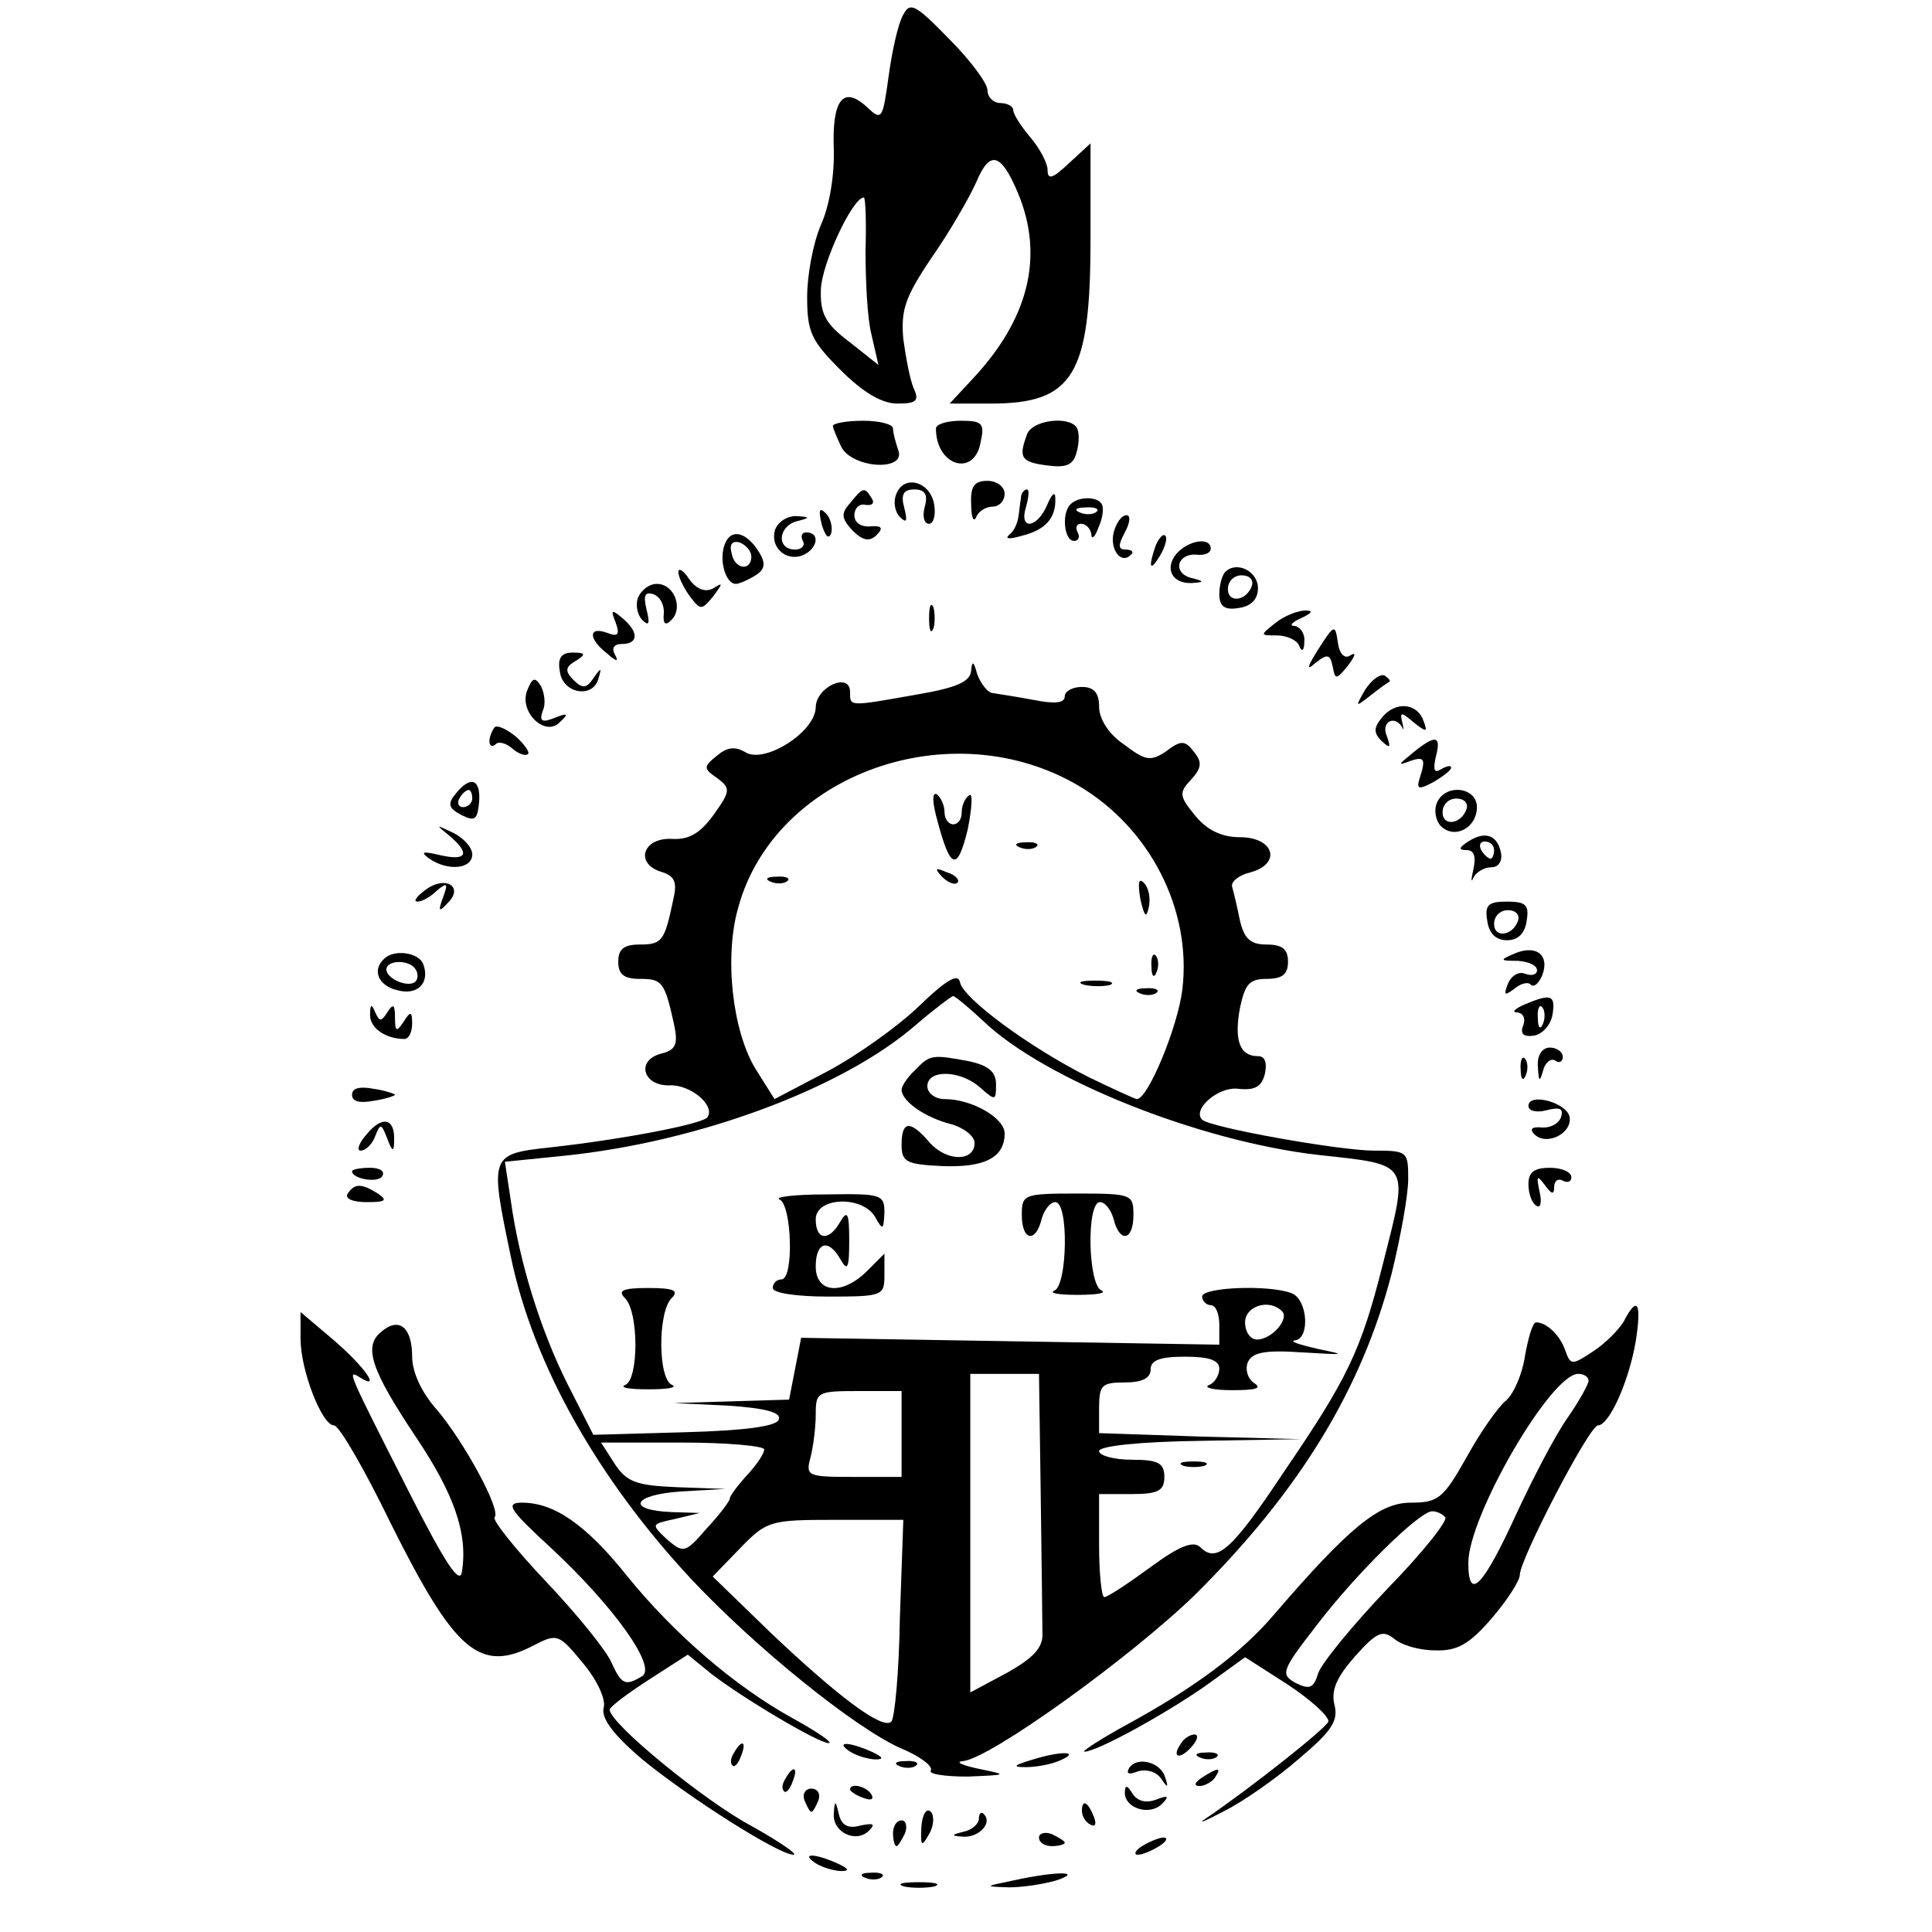 <?xml version="1.0" standalone="no"?>
<!DOCTYPE svg PUBLIC "-//W3C//DTD SVG 20010904//EN"
 "http://www.w3.org/TR/2001/REC-SVG-20010904/DTD/svg10.dtd">
<svg version="1.0" xmlns="http://www.w3.org/2000/svg"
 width="225pt" height="225pt" viewBox="0 0 225 225"
 preserveAspectRatio="xMidYMid meet">
<g transform="translate(0,225) scale(0.1,-0.1)"
fill="#000000" stroke="none">
<path d="M1052 2233 c-6 -10 -13 -42 -17 -71 -7 -51 -8 -53 -25 -37 -28 26
-41 9 -39 -48 1 -31 -5 -67 -15 -89 -9 -21 -16 -58 -16 -84 0 -41 5 -51 39
-85 26 -26 48 -39 66 -39 22 0 26 3 19 18 -4 9 -9 35 -12 57 -3 34 2 49 33 95
21 30 44 70 52 88 16 38 29 34 49 -14 30 -73 12 -146 -54 -216 l-26 -28 48 0
c96 0 116 33 116 191 l0 112 -25 -23 c-19 -18 -25 -20 -25 -8 0 8 -9 25 -20
38 -11 13 -20 27 -20 32 0 4 -7 8 -15 8 -8 0 -15 7 -15 15 0 8 -20 35 -45 60
-39 40 -45 43 -53 28z m-44 -275 c0 -35 2 -79 7 -98 l8 -35 -34 27 c-28 21
-34 33 -33 61 1 30 37 107 50 107 2 0 3 -28 2 -62z"/>
<path d="M970 1754 c0 -3 5 -14 10 -25 14 -25 76 -28 66 -3 -3 9 -6 20 -6 25
0 5 -16 9 -35 9 -19 0 -35 -3 -35 -6z"/>
<path d="M1090 1751 c0 -44 45 -57 52 -16 5 22 2 25 -23 25 -16 0 -29 -4 -29
-9z"/>
<path d="M1196 1744 c-10 -27 -7 -32 23 -36 23 -3 31 0 35 16 3 11 3 23 0 28
-9 14 -52 9 -58 -8z"/>
<path d="M1044 1675 c-4 -9 -2 -21 4 -27 8 -8 9 -5 5 11 -4 15 -1 21 12 21 12
0 16 -6 12 -20 -3 -11 -1 -20 5 -20 5 0 8 10 6 22 -4 27 -35 36 -44 13z"/>
<path d="M1131 1663 c0 -16 3 -22 6 -15 2 6 11 12 19 12 8 0 14 7 14 15 0 8
-9 15 -20 15 -15 0 -20 -6 -19 -27z"/>
<path d="M990 1664 c-11 -12 -10 -18 3 -32 12 -12 20 -13 28 -5 8 8 6 11 -7
10 -11 -1 -19 4 -19 13 0 8 6 14 13 12 8 -1 11 2 7 8 -8 13 -10 13 -25 -6z"/>
<path d="M1189 1670 c-1 -5 -2 -16 -3 -22 -1 -7 -5 -17 -11 -21 -5 -5 1 -5 15
-1 28 7 40 21 39 44 0 8 -4 5 -9 -7 -12 -29 -34 -31 -25 -3 3 11 4 20 1 20 -3
0 -7 -4 -7 -10z"/>
<path d="M1247 1663 c-11 -10 -8 -43 4 -43 5 0 7 5 4 10 -3 6 -1 10 4 10 6 0
11 -6 12 -12 0 -7 4 -4 8 7 5 11 7 23 4 28 -5 9 -27 9 -36 0z m30 -9 c-3 -3
-12 -4 -19 -1 -8 3 -5 6 6 6 11 1 17 -2 13 -5z"/>
<path d="M957 1639 c4 -13 8 -18 11 -10 2 7 -1 18 -6 23 -8 8 -9 4 -5 -13z"/>
<path d="M903 1634 c-7 -20 11 -38 31 -31 18 7 22 27 5 27 -5 0 -7 -4 -4 -10
3 -5 -1 -10 -9 -10 -22 0 -20 27 2 33 16 4 16 5 -1 6 -10 0 -20 -6 -24 -15z"/>
<path d="M1297 1630 c-5 -20 9 -38 20 -26 4 3 1 6 -6 6 -9 0 -9 5 -1 20 6 11
7 20 2 20 -6 0 -12 -9 -15 -20z"/>
<path d="M844 1616 c-7 -18 1 -46 13 -46 4 0 15 5 23 10 11 7 12 14 4 27 -15
24 -33 28 -40 9z m31 -14 c0 -18 -20 -15 -23 4 -3 10 1 15 10 12 7 -3 13 -10
13 -16z"/>
<path d="M1346 1615 c-9 -26 -7 -32 5 -12 6 10 9 21 6 23 -2 3 -7 -2 -11 -11z"/>
<path d="M1370 1605 c-14 -17 -5 -35 18 -34 15 1 15 2 -1 6 -22 6 -16 29 7 27
9 -1 16 2 16 7 0 14 -26 10 -40 -6z"/>
<path d="M790 1584 c0 -6 6 -18 13 -28 13 -17 14 -17 28 0 11 15 11 16 0 9 -9
-5 -19 -2 -28 10 -7 11 -13 14 -13 9z"/>
<path d="M1427 1584 c-4 -4 -7 -16 -7 -26 0 -14 6 -19 23 -16 14 2 22 10 22
23 0 20 -25 32 -38 19z m31 -16 c-6 -18 -28 -21 -28 -4 0 9 7 16 16 16 9 0 14
-5 12 -12z"/>
<path d="M743 1554 c-3 -8 -1 -20 5 -26 8 -8 9 -4 5 12 -4 17 -2 21 8 18 8 -3
13 -13 12 -23 -1 -12 2 -14 9 -7 14 14 3 42 -17 42 -9 0 -18 -7 -22 -16z"/>
<path d="M1082 1530 c0 -14 2 -19 5 -12 2 6 2 18 0 25 -3 6 -5 1 -5 -13z"/>
<path d="M717 1525 c5 -14 3 -17 -10 -12 -22 8 -22 -7 0 -24 11 -10 14 -10 9
-1 -4 7 -1 12 8 12 20 0 20 14 1 30 -13 11 -14 10 -8 -5z"/>
<path d="M1486 1525 c-19 -15 -19 -15 1 -15 12 0 24 -6 26 -12 3 -8 6 -6 6 5
1 9 -5 17 -11 18 -7 0 -4 4 7 9 13 6 15 9 5 9 -8 0 -24 -6 -34 -14z"/>
<path d="M1536 1495 c-14 -22 -15 -27 -4 -17 14 11 17 10 20 -4 3 -16 4 -16
18 1 8 11 10 16 3 12 -7 -5 -13 1 -15 15 -3 21 -4 21 -22 -7z"/>
<path d="M652 1468 c3 -26 39 -32 45 -8 4 13 3 13 -6 0 -8 -12 -13 -12 -23 -2
-10 10 -10 15 2 22 13 8 12 10 -3 10 -13 0 -18 -6 -15 -22z"/>
<path d="M1131 1469 c-1 -13 -17 -20 -64 -28 -79 -14 -77 -14 -77 3 0 24 -40
6 -40 -18 -1 -29 -60 -66 -82 -52 -12 7 -21 6 -33 -4 -16 -13 -16 -15 0 -26
16 -12 16 -15 -4 -43 -16 -22 -29 -29 -48 -28 -34 2 -44 -28 -14 -38 17 -5 20
-12 15 -33 -10 -48 -13 -52 -39 -52 -18 0 -25 -5 -25 -20 0 -15 7 -20 25 -20
26 0 29 -3 40 -53 5 -23 2 -30 -15 -34 -30 -8 -21 -38 10 -37 24 1 53 -23 44
-37 -5 -8 -100 -26 -181 -35 -73 -8 -73 -8 -48 -128 26 -125 101 -258 210
-375 74 -79 190 -173 244 -197 22 -9 38 -21 35 -26 -3 -4 16 -7 43 -7 47 2 47
2 13 9 -19 4 -28 8 -19 9 31 2 196 121 271 194 121 120 194 239 229 375 10 41
19 90 19 109 0 32 -1 33 -40 33 -40 0 -191 27 -200 36 -12 12 19 39 42 36 19
-2 27 2 31 17 3 14 0 21 -8 21 -21 0 -28 18 -21 56 6 28 11 34 31 34 18 0 25
5 25 20 0 15 -7 20 -25 20 -19 0 -26 7 -31 28 -3 15 -7 32 -9 39 -2 6 8 14 21
17 37 10 28 41 -12 41 -21 0 -38 8 -52 25 -19 23 -19 27 -5 42 13 14 13 21 3
33 -10 13 -15 13 -32 0 -18 -12 -24 -11 -49 8 -18 12 -29 30 -29 44 0 16 -6
23 -20 23 -11 0 -20 -5 -20 -11 0 -8 -12 -9 -37 -4 -21 4 -42 7 -48 8 -5 1
-13 11 -17 22 -4 15 -6 16 -7 4z m125 -134 c83 -49 132 -144 121 -237 -5 -43
-40 -128 -53 -128 -2 0 -28 12 -57 26 -69 35 -145 91 -149 110 -2 11 -16 3
-48 -28 -25 -24 -73 -58 -107 -76 l-61 -32 -22 35 c-27 44 -37 131 -20 189 43
155 248 228 396 141z m-111 -274 c71 -68 251 -140 390 -156 109 -12 106 -7 75
-129 -25 -99 -41 -132 -114 -239 -61 -92 -79 -108 -98 -89 -8 8 -24 2 -58 -23
-26 -19 -50 -35 -54 -35 -3 0 -6 27 -6 60 l0 60 38 0 c31 0 38 4 38 20 0 16
-7 20 -38 20 -21 0 -38 5 -38 10 0 6 47 11 118 12 l117 2 -117 3 -118 4 0 29
c0 27 3 30 30 30 20 0 30 5 30 15 0 11 11 15 40 15 28 0 40 -4 40 -14 0 -8 -6
-17 -12 -19 -7 -3 5 -6 27 -6 27 0 35 2 26 8 -8 5 -11 16 -8 24 5 12 19 15 64
12 50 -3 52 -3 18 4 -22 5 -34 9 -27 10 18 2 15 48 -4 55 -26 10 -104 7 -104
-4 0 -5 5 -10 10 -10 6 0 10 -10 10 -23 l0 -23 -244 4 -243 4 -7 -36 -7 -36
-67 -2 -67 -2 63 -3 c44 -3 62 -8 59 -16 -2 -8 -38 -13 -110 -15 l-106 -3 -30
59 c-32 64 -56 142 -66 213 l-7 46 69 7 c156 16 323 78 408 151 22 19 42 34
45 35 2 0 18 -13 35 -29z m348 -338 c9 -9 -12 -33 -29 -33 -8 0 -14 9 -14 20
0 19 28 28 43 13z m-281 -213 c1 -77 2 -150 2 -162 1 -17 -11 -29 -41 -46
l-43 -23 0 185 0 186 40 0 40 0 2 -140z m-162 70 l0 -50 -56 0 c-54 0 -56 1
-50 23 3 12 6 34 6 50 0 26 2 27 50 27 l50 0 0 -50z m-160 -18 c0 -5 -9 -18
-20 -30 -11 -12 -20 -24 -20 -27 0 -3 -12 -19 -27 -35 -25 -29 -27 -29 -46
-13 -19 18 -19 18 9 24 l29 7 -32 1 c-54 2 -47 20 9 24 l53 3 -56 2 c-48 2
-59 6 -73 27 l-16 25 95 0 c52 0 95 -4 95 -8z m158 -196 c-1 -63 -6 -117 -10
-121 -10 -10 -62 29 -141 104 l-67 65 32 33 c31 32 35 33 111 33 l79 0 -4
-114z"/>
<path d="M1092 1293 c15 -56 23 -58 35 -9 5 25 6 43 2 40 -5 -3 -9 -12 -9 -20
0 -8 -4 -14 -10 -14 -5 0 -10 6 -10 14 0 8 -4 17 -9 21 -6 3 -5 -11 1 -32z"/>
<path d="M1188 1263 c7 -3 16 -2 19 1 4 3 -2 6 -13 5 -11 0 -14 -3 -6 -6z"/>
<path d="M1097 1229 c7 -7 15 -10 18 -7 3 3 -2 9 -12 12 -14 6 -15 5 -6 -5z"/>
<path d="M898 1223 c7 -3 16 -2 19 1 4 3 -2 6 -13 5 -11 0 -14 -3 -6 -6z"/>
<path d="M1328 1203 c5 -21 7 -23 10 -9 2 10 0 22 -6 28 -6 6 -7 0 -4 -19z"/>
<path d="M1341 1124 c0 -11 3 -14 6 -6 3 7 2 16 -1 19 -3 4 -6 -2 -5 -13z"/>
<path d="M1263 1103 c9 -2 23 -2 30 0 6 3 -1 5 -18 5 -16 0 -22 -2 -12 -5z"/>
<path d="M1328 1093 c7 -3 16 -2 19 1 4 3 -2 6 -13 5 -11 0 -14 -3 -6 -6z"/>
<path d="M1066 1004 c-9 -8 -16 -19 -16 -23 0 -13 26 -32 57 -40 15 -4 28 -14
28 -22 0 -22 -32 -22 -52 0 -23 27 -33 26 -33 -2 0 -20 5 -23 47 -25 50 -2 73
10 73 38 0 18 -38 40 -70 40 -11 0 -20 7 -20 15 0 20 39 19 62 -2 17 -15 18
-15 18 4 0 15 -9 22 -31 27 -43 8 -46 8 -63 -10z"/>
<path d="M908 853 c14 -6 17 -93 2 -93 -5 0 -10 -4 -10 -10 0 -6 28 -10 65
-10 63 0 65 1 65 25 l0 25 -20 -20 c-29 -29 -60 -26 -60 5 0 29 15 33 29 8 8
-14 10 -10 10 22 0 32 -2 36 -10 23 -13 -24 -29 -23 -29 2 0 26 54 28 69 3 9
-16 10 -16 11 5 0 21 -4 22 -67 21 -38 0 -62 -3 -55 -6z"/>
<path d="M1190 835 c0 -30 16 -33 23 -5 3 11 10 20 16 20 16 0 14 -97 -1 -103
-7 -3 5 -5 27 -5 22 0 34 2 28 5 -16 6 -18 103 -2 103 6 0 13 -9 16 -20 7 -28
23 -25 23 5 0 24 -2 25 -65 25 -63 0 -65 -1 -65 -25z"/>
<path d="M728 738 c16 -16 16 -95 0 -101 -7 -3 5 -5 27 -5 22 0 34 2 28 5 -17
6 -17 85 -1 101 9 9 3 12 -27 12 -30 0 -36 -3 -27 -12z"/>
<path d="M1378 543 c6 -2 18 -2 25 0 6 3 1 5 -13 5 -14 0 -19 -2 -12 -5z"/>
<path d="M1590 1447 c-12 -21 -12 -21 6 -7 10 8 20 15 22 16 2 1 -1 4 -5 7 -5
3 -15 -4 -23 -16z"/>
<path d="M614 1446 c-10 -25 21 -55 38 -37 11 10 9 11 -6 5 -15 -6 -18 -4 -14
8 4 8 2 21 -2 29 -7 11 -10 10 -16 -5z"/>
<path d="M1610 1415 c-10 -12 -11 -18 -1 -28 10 -9 11 -8 6 6 -7 16 9 25 18
10 2 -5 2 -2 0 6 -3 12 -1 12 13 0 15 -12 17 -12 12 1 -7 21 -32 24 -48 5z"/>
<path d="M576 1403 c-3 -4 -6 -11 -6 -16 0 -6 3 -7 7 -4 3 4 12 2 20 -5 7 -6
15 -9 18 -6 2 2 -4 11 -14 20 -11 9 -22 14 -25 11z"/>
<path d="M1645 1373 c-17 -14 -18 -15 -2 -9 15 5 17 2 12 -15 -6 -18 -5 -20
14 -10 12 7 21 14 21 17 0 3 -5 2 -12 -2 -8 -5 -9 0 -6 14 7 26 0 27 -27 5z"/>
<path d="M531 1326 c-10 -12 -9 -17 6 -25 16 -8 19 -6 21 15 2 27 -10 31 -27
10z m19 -6 c0 -5 -5 -10 -11 -10 -5 0 -7 5 -4 10 3 6 8 10 11 10 2 0 4 -4 4
-10z"/>
<path d="M1673 1314 c-3 -8 -1 -20 5 -26 16 -16 42 -2 42 22 0 24 -38 28 -47
4z m35 -6 c-6 -18 -28 -21 -28 -4 0 9 7 16 16 16 9 0 14 -5 12 -12z"/>
<path d="M523 1277 c25 -21 21 -30 -10 -23 -21 5 -24 4 -13 -4 22 -15 50 -12
50 5 0 8 -10 19 -22 25 -21 10 -21 10 -5 -3z"/>
<path d="M1710 1270 c-11 -7 -12 -10 -2 -10 9 0 11 -8 8 -22 -3 -13 -3 -17 0
-10 3 6 12 12 21 12 8 0 13 7 11 17 -4 20 -18 26 -38 13z m30 -10 c0 -5 -2
-10 -4 -10 -3 0 -8 5 -11 10 -3 6 -1 10 4 10 6 0 11 -4 11 -10z"/>
<path d="M496 1214 c-11 -8 -15 -14 -10 -14 6 0 16 6 23 13 12 10 13 8 7 -8
-6 -16 -5 -18 5 -7 20 19 -2 33 -25 16z"/>
<path d="M1732 1178 c2 -15 10 -23 23 -23 13 0 21 8 23 23 3 18 -1 22 -23 22
-22 0 -26 -4 -23 -22z m36 0 c-6 -18 -28 -21 -28 -4 0 9 7 16 16 16 9 0 14 -5
12 -12z"/>
<path d="M1765 1140 c-19 -8 -19 -9 3 -9 12 -1 22 -5 22 -11 0 -5 -6 -7 -14
-4 -7 3 -16 -2 -20 -12 -5 -13 -4 -14 7 -6 8 7 17 9 20 5 4 -3 9 2 13 11 9 23
-6 36 -31 26z"/>
<path d="M447 1133 c-14 -13 -6 -31 15 -36 24 -7 39 8 31 30 -5 14 -35 18 -46
6z m37 -12 c3 -4 3 -11 0 -14 -8 -8 -34 3 -34 14 0 11 27 12 34 0z"/>
<path d="M1775 1080 c-11 -5 -15 -9 -8 -9 7 -1 10 -7 7 -15 -4 -10 0 -14 13
-12 10 2 19 13 21 24 4 24 -2 25 -33 12z m22 -22 c-3 -8 -6 -5 -6 6 -1 11 2
17 5 13 3 -3 4 -12 1 -19z"/>
<path d="M431 1069 c-1 -16 18 -29 40 -29 5 0 9 8 9 18 0 14 -2 15 -10 2 -8
-12 -10 -12 -10 5 0 15 -2 17 -9 6 -7 -11 -9 -11 -14 0 -4 10 -6 10 -6 -2z"/>
<path d="M1791 1008 c1 -18 2 -19 6 -5 2 9 9 15 14 12 5 -4 9 -1 9 4 0 6 -7
11 -15 11 -9 0 -15 -9 -14 -22z"/>
<path d="M1771 1004 c0 -11 3 -14 6 -6 3 7 2 16 -1 19 -3 4 -6 -2 -5 -13z"/>
<path d="M410 975 c0 -8 9 -10 25 -7 14 2 25 6 25 7 0 1 -11 5 -25 7 -16 3
-25 1 -25 -7z"/>
<path d="M1780 962 c0 -6 10 -8 21 -5 16 4 20 2 17 -8 -3 -8 -13 -13 -23 -12
-11 1 -14 -2 -8 -8 14 -14 44 1 41 20 -3 17 -48 29 -48 13z"/>
<path d="M427 929 c-9 -10 -12 -19 -7 -19 6 0 14 8 17 17 6 15 7 15 14 -3 6
-16 8 -16 8 -2 1 26 -14 29 -32 7z"/>
<path d="M410 886 c0 -9 30 -14 35 -6 4 6 -3 10 -14 10 -12 0 -21 -2 -21 -4z"/>
<path d="M1780 871 c0 -11 4 -22 9 -25 5 -4 7 4 4 16 -4 19 -3 20 6 8 8 -11
11 -12 11 -2 0 7 5 10 10 7 6 -3 10 -1 10 4 0 6 -11 11 -25 11 -18 0 -25 -5
-25 -19z"/>
<path d="M405 860 c-4 -6 6 -10 22 -10 22 0 25 2 13 10 -19 12 -27 12 -35 0z"/>
<path d="M1891 711 c-6 -10 -22 -26 -36 -35 -24 -16 -26 -16 -32 1 -6 18 -22
33 -34 33 -4 0 -9 -17 -13 -39 -3 -21 -13 -44 -22 -52 -9 -7 -30 -37 -46 -66
-27 -48 -33 -53 -65 -53 -37 0 -72 -29 -159 -130 -38 -45 -94 -86 -169 -127
-33 -18 -56 -33 -52 -33 14 0 91 42 140 76 l47 34 50 -32 c27 -18 48 -37 47
-43 -3 -8 -90 -77 -143 -113 -10 -7 -1 -3 22 9 22 11 62 39 87 61 38 32 46 44
41 63 -4 17 3 32 24 56 25 28 32 31 45 21 9 -8 30 -14 48 -14 26 -1 40 7 66
37 18 21 33 44 33 51 0 18 81 174 91 174 13 0 36 51 44 98 7 45 2 54 -14 23z
m-41 -69 c0 -4 -11 -24 -25 -44 -14 -20 -40 -70 -59 -111 -39 -85 -56 -103
-56 -57 0 54 96 220 128 220 6 0 12 -3 12 -8z m-167 -159 c4 -3 -26 -41 -67
-83 -41 -43 -77 -87 -81 -99 -5 -17 -10 -19 -26 -11 -18 10 -17 14 25 68 45
59 119 132 134 132 5 0 12 -3 15 -7z"/>
<path d="M350 691 c0 -37 25 -101 39 -101 6 0 36 -52 67 -116 74 -148 103
-173 166 -140 27 14 29 13 57 -21 16 -19 27 -42 24 -52 -3 -12 11 -31 45 -60
55 -45 159 -111 176 -111 6 0 -16 15 -48 33 -55 29 -166 120 -166 136 0 3 21
19 46 35 l45 29 27 -22 c36 -28 125 -81 137 -81 6 0 -13 13 -42 29 -67 37
-138 98 -193 166 -48 60 -85 85 -122 85 -20 0 -15 -8 34 -53 73 -68 123 -138
106 -149 -20 -12 -24 -10 -36 16 -6 14 -40 56 -76 94 -36 38 -63 72 -60 75 8
8 -35 87 -67 125 -18 20 -29 44 -29 62 0 34 -15 47 -36 29 -21 -17 -12 -44 40
-122 45 -67 61 -113 54 -157 -2 -17 -19 8 -63 95 -71 140 -71 140 -56 131 25
-16 7 11 -30 43 l-39 33 0 -31z"/>
<path d="M1375 219 c-11 -16 -1 -19 13 -3 7 8 8 14 3 14 -5 0 -13 -5 -16 -11z"/>
<path d="M855 209 c-4 -6 -5 -12 -2 -15 2 -3 7 2 10 11 7 17 1 20 -8 4z"/>
<path d="M990 210 c8 -5 22 -9 30 -9 10 0 8 3 -5 9 -27 12 -43 12 -25 0z"/>
<path d="M1200 200 c-20 -6 -21 -8 -5 -8 11 0 29 3 40 8 25 11 -1 11 -35 0z"/>
<path d="M1398 203 c7 -3 16 -2 19 1 4 3 -2 6 -13 5 -11 0 -14 -3 -6 -6z"/>
<path d="M1048 193 c7 -3 16 -2 19 1 4 3 -2 6 -13 5 -11 0 -14 -3 -6 -6z"/>
<path d="M1315 191 c-4 -7 0 -8 10 -4 10 3 21 0 27 -8 8 -12 9 -11 5 1 -5 18
-33 25 -42 11z"/>
<path d="M915 179 c-4 -6 -5 -12 -2 -15 2 -3 7 2 10 11 7 17 1 20 -8 4z"/>
<path d="M1400 180 c-9 -6 -10 -10 -3 -10 6 0 15 5 18 10 8 12 4 12 -15 0z"/>
<path d="M937 153 c3 -7 6 -13 8 -13 2 0 5 6 8 13 3 8 -1 14 -8 14 -7 0 -11
-6 -8 -14z"/>
<path d="M990 166 c0 -2 7 -7 16 -10 8 -3 12 -2 9 4 -6 10 -25 14 -25 6z"/>
<path d="M1310 162 c0 -18 29 -27 43 -13 9 9 8 11 -7 5 -11 -4 -21 -2 -27 7
-6 10 -9 11 -9 1z"/>
<path d="M971 137 c-1 -21 26 -34 41 -19 8 8 5 9 -10 6 -14 -4 -22 0 -25 13
-4 17 -5 17 -6 0z"/>
<path d="M1073 122 c-1 -22 0 -24 9 -8 6 10 6 22 2 26 -5 5 -10 -3 -11 -18z"/>
<path d="M1260 141 c0 -6 4 -13 10 -16 6 -3 7 1 4 9 -7 18 -14 21 -14 7z"/>
<path d="M1140 132 c0 -6 -8 -13 -17 -15 -16 -4 -16 -5 -1 -6 18 -1 34 16 24
26 -3 4 -6 1 -6 -5z"/>
<path d="M1040 115 c0 -8 2 -15 4 -15 2 0 6 7 10 15 3 8 1 15 -4 15 -6 0 -10
-7 -10 -15z"/>
<path d="M1210 110 c0 -6 7 -10 15 -10 8 0 15 2 15 4 0 2 -7 6 -15 10 -8 3
-15 1 -15 -4z"/>
<path d="M1330 100 c-8 -5 -10 -10 -5 -10 6 0 17 5 25 10 8 5 11 10 5 10 -5 0
-17 -5 -25 -10z"/>
<path d="M950 80 c8 -5 22 -9 30 -9 10 0 8 3 -5 9 -27 12 -43 12 -25 0z"/>
<path d="M1008 63 c7 -3 16 -2 19 1 4 3 -2 6 -13 5 -11 0 -14 -3 -6 -6z"/>
<path d="M1180 60 c-34 -7 -34 -7 -5 -8 17 0 41 4 55 8 33 11 0 11 -50 0z"/>
<path d="M1053 53 c9 -2 25 -2 35 0 9 3 1 5 -18 5 -19 0 -27 -2 -17 -5z"/>
</g>
</svg>
